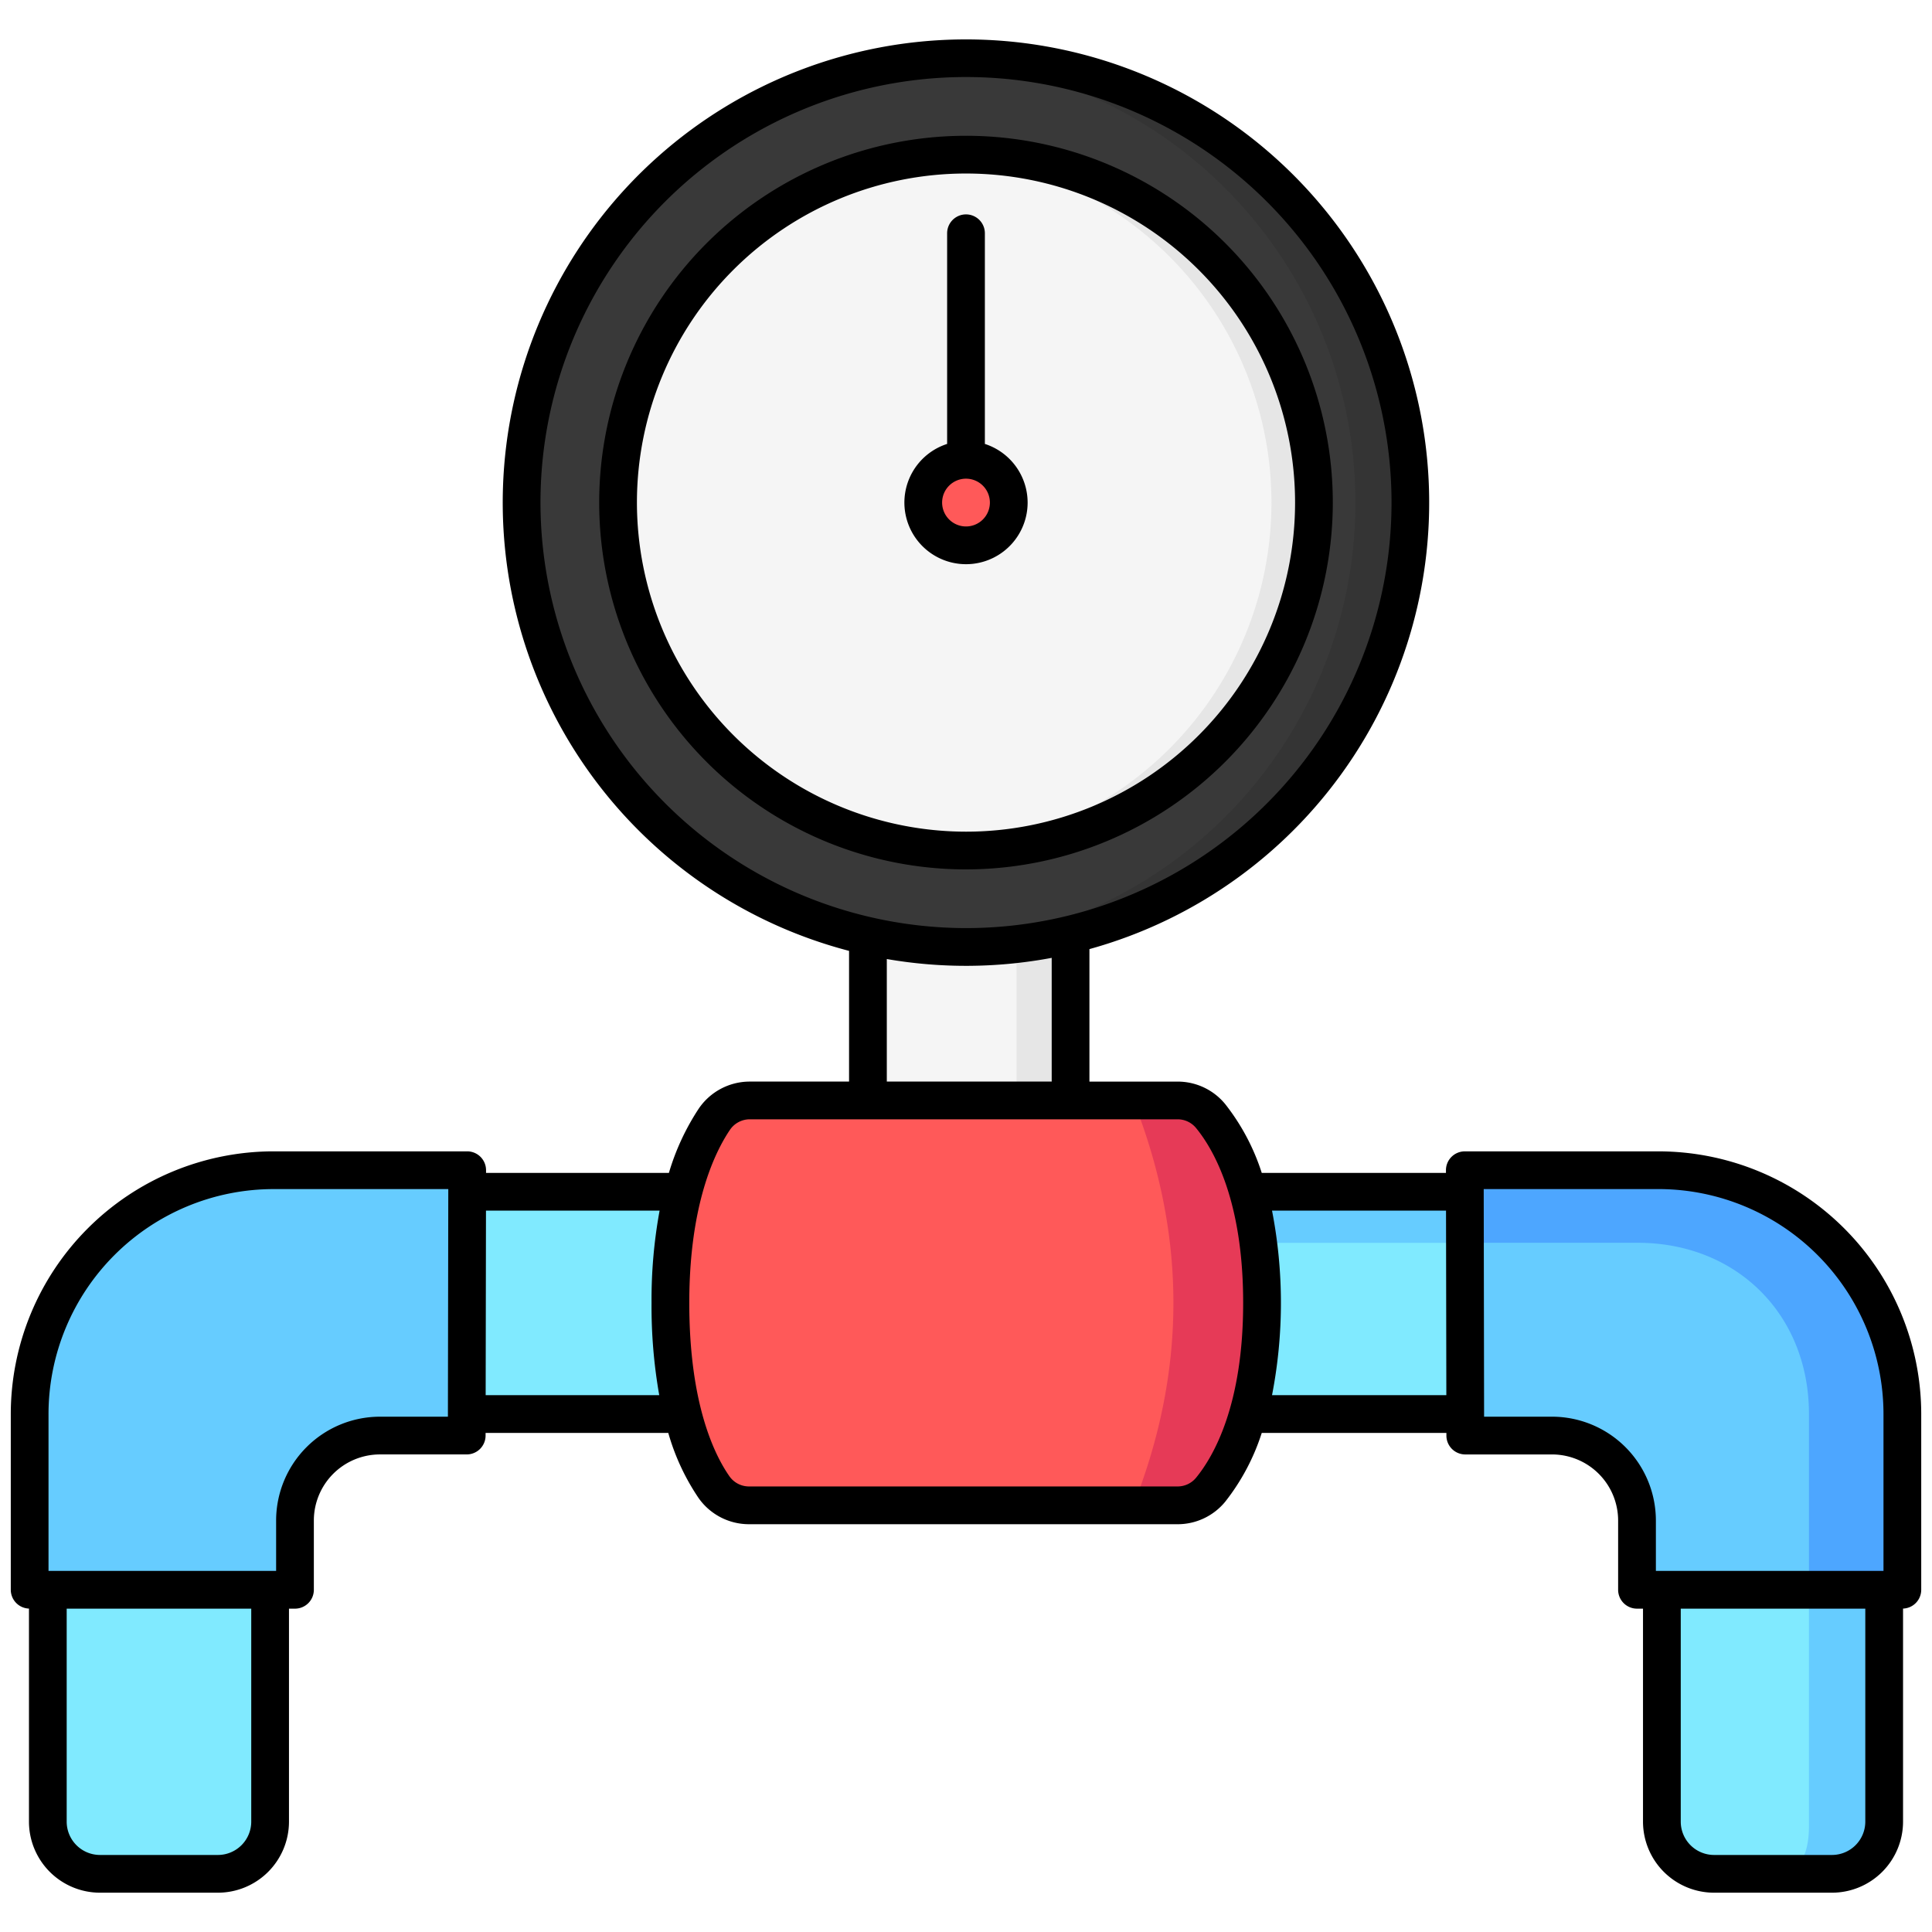 <svg height="512" viewBox="0 0 512 512" width="512" xmlns="http://www.w3.org/2000/svg"><g id="Layer_1" data-name="Layer 1"><path d="m283.71 240.28v54.934h-53.7v-54.934z" fill="#f5f5f5"/><path d="m283.71 240.28v54.934h-14.317v-54.934z" fill="#e6e6e6"/><path d="m373.77 133.186a117.77 117.77 0 1 1 -117.77-117.77 117.77 117.77 0 0 1 117.77 117.77z" fill="#393939"/><path d="m373.77 133.186a117.77 117.77 0 0 1 -117.77 117.769c-2.448 0-4.875-.083-7.285-.23a117.764 117.764 0 0 0 0-235.078c2.41-.147 4.837-.231 7.285-.231a117.771 117.771 0 0 1 117.77 117.77z" fill="#343434"/><path d="m348.209 133.186a92.209 92.209 0 1 1 -92.209-92.209 92.209 92.209 0 0 1 92.209 92.209z" fill="#f5f5f5"/><path d="m348.209 133.186a92.209 92.209 0 0 1 -92.209 92.214c-1.9 0-3.79-.065-5.665-.179a92.2 92.2 0 0 0 0-184.061c1.875-.113 3.762-.178 5.665-.178a92.209 92.209 0 0 1 92.209 92.204z" fill="#e6e6e6"/><path d="m267.33 133.186a11.33 11.33 0 1 1 -11.33-11.33 11.33 11.33 0 0 1 11.33 11.33z" fill="#ff5959"/><path d="m403.926 315.827v58.906h-98.626v-58.906z" fill="#80eaff"/><path d="m403.926 315.827v13.539h-98.626v-13.539z" fill="#6cf"/><path d="m499.324 421.31v61.447a13.828 13.828 0 0 1 -13.824 13.827h-31.255a13.827 13.827 0 0 1 -13.827-13.827v-61.447z" fill="#80eaff"/><path d="m499.324 421.31v61.447a13.828 13.828 0 0 1 -13.824 13.827h-12.054c4.483-2.127 5.866-6.544 5.947-12.37v-62.9z" fill="#6cf"/><path d="m433.826 421.31v-18.361a22.536 22.536 0 0 0 -22.51-22.51h-23l-.12-70.317h51.34a64.684 64.684 0 0 1 64.611 64.611v46.577z" fill="#6cf"/><path d="m504.143 374.733v46.577h-24.75v-46.577c0-26.483-19.286-45.384-45.384-45.384h-45.785l-.032-19.227h51.34a64.684 64.684 0 0 1 64.611 64.611z" fill="#4da6ff"/><path d="m206.7 315.827v58.906h-98.626v-58.906z" fill="#80eaff"/><path d="m198.508 398.928a11.322 11.322 0 0 1 -9.28-4.8c-4.682-6.678-11.561-21.193-11.561-48.844 0-26.939 6.954-41.744 11.638-48.66a11.355 11.355 0 0 1 9.408-4.989h113.347a11.33 11.33 0 0 1 8.765 4.13c5.257 6.4 13.627 21.061 13.627 49.519s-8.37 43.117-13.627 49.518a11.33 11.33 0 0 1 -8.765 4.13z" fill="#ff5959"/><path d="m71.582 421.31v61.447a13.827 13.827 0 0 1 -13.827 13.827h-31.255a13.828 13.828 0 0 1 -13.827-13.827v-61.447z" fill="#80eaff"/><path d="m7.857 421.31v-46.577a64.684 64.684 0 0 1 64.611-64.611h51.34l-.12 70.317h-23a22.536 22.536 0 0 0 -22.51 22.51v18.361z" fill="#6cf"/><path d="m334.452 345.28c0 28.457-8.37 43.117-13.627 49.518a11.33 11.33 0 0 1 -8.765 4.13h-11.7q21.214-53.649 0-107.3h11.7a11.33 11.33 0 0 1 8.765 4.13c5.257 6.404 13.627 21.064 13.627 49.522z" fill="#e63a57"/><path d="m353.208 133.186a97.208 97.208 0 1 0 -97.208 97.214 97.318 97.318 0 0 0 97.208-97.214zm-184.416 0a87.208 87.208 0 1 1 87.208 87.214 87.306 87.306 0 0 1 -87.208-87.214zm103.538 0a16.354 16.354 0 0 0 -11.33-15.54v-55.829a5 5 0 0 0 -10 0v55.829a16.328 16.328 0 1 0 21.33 15.54zm-22.66 0a6.33 6.33 0 1 1 6.33 6.33 6.337 6.337 0 0 1 -6.33-6.33zm189.862 171.936h-51.34a5 5 0 0 0 -5 5.009v.7h-48.816a57.956 57.956 0 0 0 -9.687-18.24 16.28 16.28 0 0 0 -12.629-5.956h-23.35v-35.112a122.76 122.76 0 1 0 -63.7.468v34.64h-26.3a16.344 16.344 0 0 0 -13.548 7.185 63.745 63.745 0 0 0 -7.895 17.011h-48.46v-.7a5 5 0 0 0 -5-5.009h-51.339a69.69 69.69 0 0 0 -69.611 69.615v46.577a4.99 4.99 0 0 0 4.819 4.981v56.466a18.849 18.849 0 0 0 18.824 18.827h31.255a18.849 18.849 0 0 0 18.828-18.827v-56.447h1.591a5 5 0 0 0 5-5v-18.362a17.53 17.53 0 0 1 17.511-17.51h23a5 5 0 0 0 5-4.991v-.714h48.415a60 60 0 0 0 8.035 17.267 16.339 16.339 0 0 0 13.373 6.933h113.552a16.28 16.28 0 0 0 12.629-5.956 57.936 57.936 0 0 0 9.687-18.239h48.935v.714a5 5 0 0 0 5 4.991h23a17.53 17.53 0 0 1 17.511 17.51v18.357a5 5 0 0 0 5 5h1.591v56.447a18.849 18.849 0 0 0 18.828 18.827h31.259a18.849 18.849 0 0 0 18.827-18.827v-56.466a4.99 4.99 0 0 0 4.819-4.981v-46.577a69.69 69.69 0 0 0 -69.614-69.611zm-372.949 177.635a8.837 8.837 0 0 1 -8.828 8.827h-31.255a8.837 8.837 0 0 1 -8.827-8.827v-56.447h48.91zm52.117-107.319h-18.015a27.541 27.541 0 0 0 -27.511 27.51v13.362h-60.317v-41.577a59.678 59.678 0 0 1 59.611-59.611h46.332zm24.53-242.252a112.77 112.77 0 1 1 112.77 112.769 112.9 112.9 0 0 1 -112.77-112.769zm91.783 120.967a123.075 123.075 0 0 0 43.7-.312v32.79h-43.7zm-106.307 115.58.084-48.906h46.01a130.463 130.463 0 0 0 -2.135 24.453 135.513 135.513 0 0 0 2.04 24.453zm188.255 21.891a6.312 6.312 0 0 1 -4.9 2.3h-113.553a6.331 6.331 0 0 1 -5.186-2.674c-3.979-5.676-10.655-19.194-10.655-45.974 0-26.051 6.753-39.913 10.778-45.856a6.354 6.354 0 0 1 5.268-2.793h113.347a6.315 6.315 0 0 1 4.9 2.3c4.665 5.68 12.491 19.255 12.491 46.346s-7.825 40.671-12.49 46.351zm20.139-21.891a128.024 128.024 0 0 0 0-48.906h46.11l.084 48.906zm74.22 5.7h-18.02l-.1-60.316h46.332a59.678 59.678 0 0 1 59.611 59.611v41.582h-60.317v-13.362a27.541 27.541 0 0 0 -27.511-27.51zm74.18 116.151h-31.255a8.837 8.837 0 0 1 -8.828-8.827v-56.447h48.907v56.447a8.837 8.837 0 0 1 -8.824 8.827z"/></g></svg>